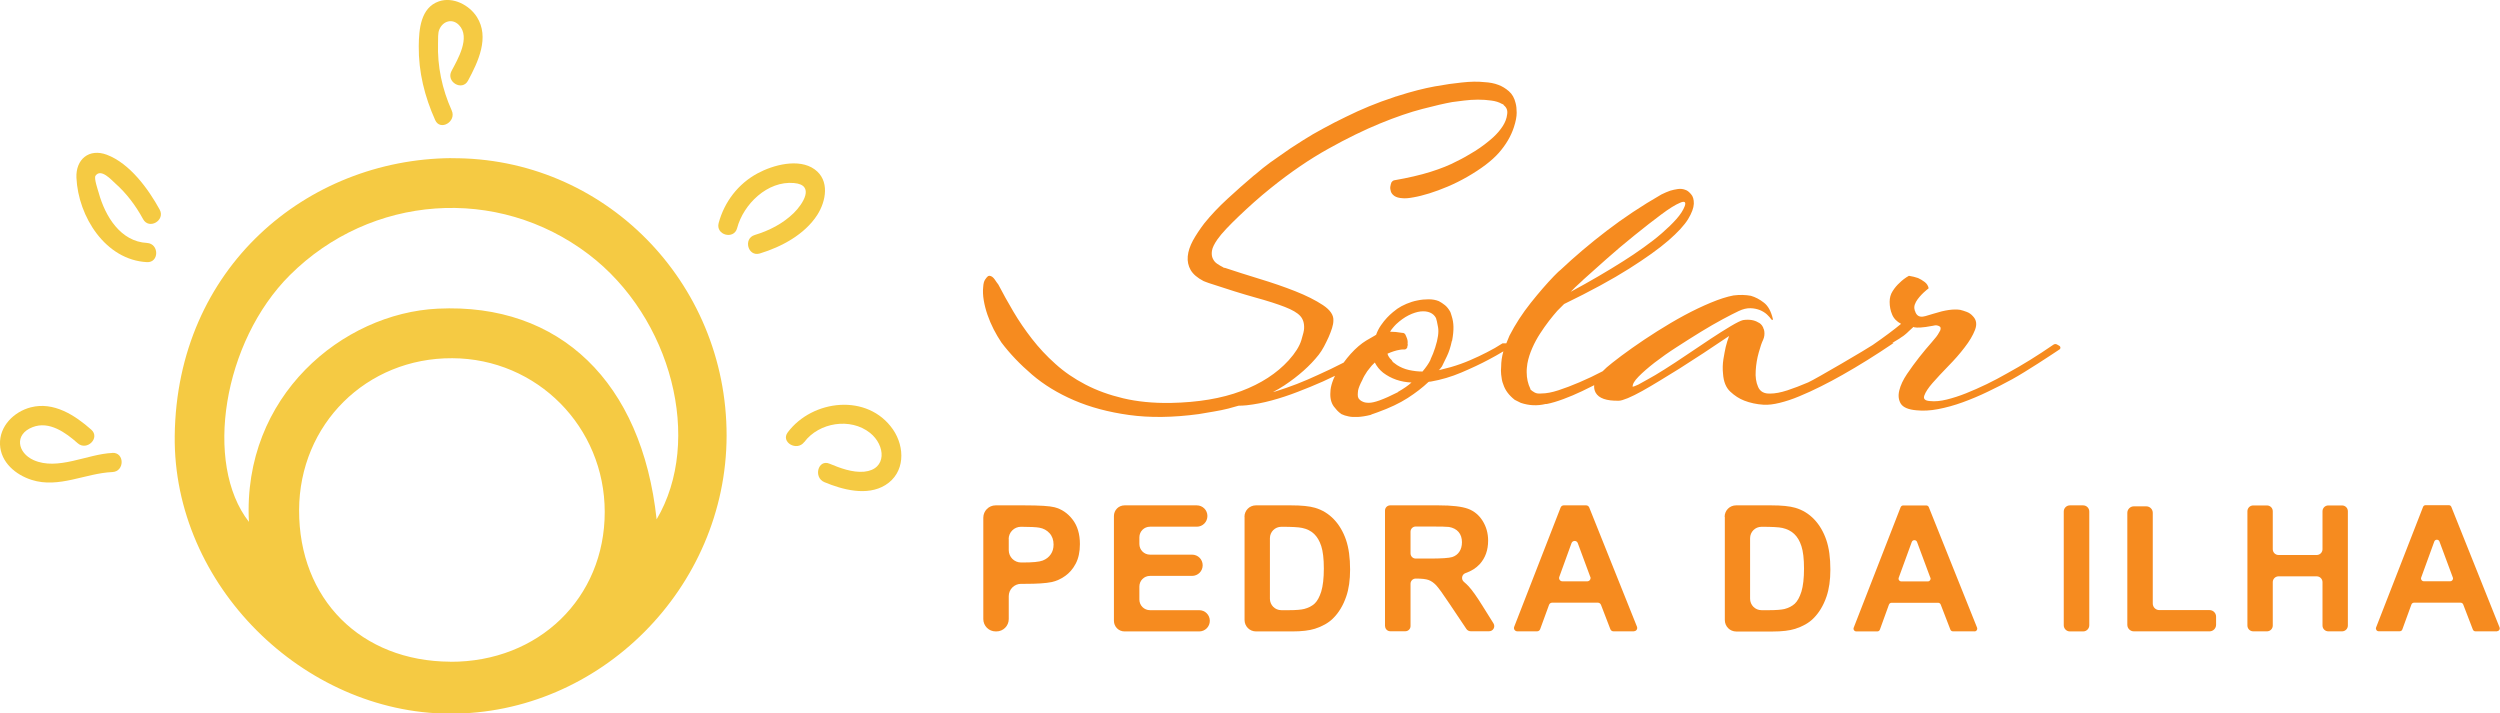 <svg xmlns="http://www.w3.org/2000/svg" id="Layer_2" viewBox="0 0 280 79.91"><defs><style>.cls-1{fill:#f68b1f;}.cls-2{fill:#f5ca43;}</style></defs><g id="Layer_1-2"><g><g><path class="cls-2" d="M73.54,58.16c-1.65-15.35-10.83-24.25-24.51-23.59-10.64,.51-21.89,9.78-21.15,23.88-5.08-6.51-2.9-20.18,4.59-27.64,9.06-9.02,23.23-10.09,33.45-2.33,9.31,7.07,12.85,20.86,7.62,29.69m-23.1,15.94c-10.01-.04-16.97-7.01-16.94-16.98,.03-9.61,7.54-17.06,17.16-17.01,9.49,.04,17.07,7.69,17.07,17.22,0,9.64-7.39,16.81-17.29,16.78m.08-56.41c-16.11,.14-30.73,12.23-30.95,31.11-.19,16.68,14.39,31.03,30.77,31.11,16.87,.08,31.01-14.11,31.04-31.13,.02-17.24-13.76-31.23-30.86-31.08"></path><path class="cls-2" d="M50.59,12.37c-1.07-2.39-1.62-4.95-1.53-7.57,.02-.45-.04-1.09,.15-1.51,.41-.95,1.46-1.25,2.2-.48,1.32,1.37-.15,3.84-.84,5.14-.65,1.22,1.2,2.3,1.85,1.08,1.13-2.1,2.44-4.85,.99-7.13-.85-1.34-2.68-2.29-4.25-1.75-2.06,.71-2.24,3.15-2.26,5.01-.03,2.9,.66,5.66,1.84,8.29,.56,1.26,2.42,.17,1.85-1.08"></path><path class="cls-2" d="M16.47,27.21c-2.98-.15-4.69-3-5.41-5.6-.09-.33-.56-1.65-.36-1.93,.61-.87,1.8,.5,2.19,.84,1.3,1.15,2.31,2.51,3.14,4.03,.66,1.21,2.52,.13,1.85-1.08-1.26-2.3-3.34-5.17-5.92-6.14-1.98-.74-3.49,.51-3.4,2.58,.2,4.35,3.25,9.21,7.9,9.45,1.38,.07,1.38-2.07,0-2.15"></path><path class="cls-2" d="M82.56,25.54c.71-2.67,3.39-5.31,6.37-5.04,2.4,.21,.98,2.37-.03,3.36-1.22,1.19-2.75,1.97-4.37,2.46-1.32,.4-.76,2.47,.57,2.07,2.41-.73,5.02-2.12,6.43-4.31,1-1.56,1.42-3.89-.3-5.12-1.77-1.27-4.66-.48-6.39,.46-2.17,1.17-3.71,3.19-4.35,5.56-.36,1.34,1.71,1.91,2.07,.57"></path><path class="cls-2" d="M12.59,50.73c-2.82,.12-6.12,2.01-8.83,.8-1.8-.81-2.2-2.88-.11-3.69,1.87-.73,3.72,.62,5.05,1.8,1.03,.91,2.56-.6,1.52-1.52-1.83-1.62-4.21-3.16-6.77-2.5C1.56,46.11-.08,47.73,0,49.78c.08,2,1.75,3.4,3.55,3.97,3.05,.97,6.01-.75,9.04-.88,1.38-.06,1.38-2.21,0-2.15"></path><path class="cls-2" d="M90.08,49.51c1.65-2.2,5.17-2.77,7.36-1.03,1.75,1.39,1.93,4.1-.66,4.35-1.3,.12-2.71-.41-3.88-.9-1.27-.53-1.83,1.54-.57,2.07,2.03,.85,4.79,1.59,6.83,.33,2.22-1.37,2.22-4.23,.86-6.22-2.83-4.1-9.03-3.37-11.79,.31-.83,1.1,1.03,2.18,1.85,1.08"></path></g><g><g><path class="cls-1" d="M110.13,69.34v-11.36c0-.76,.62-1.38,1.38-1.38h3.2c1.73,0,2.86,.07,3.39,.21,.81,.21,1.49,.67,2.03,1.38,.55,.71,.82,1.63,.82,2.75,0,.87-.16,1.6-.47,2.19-.31,.59-.71,1.05-1.2,1.39-.48,.34-.98,.56-1.48,.67-.68,.14-1.67,.2-2.96,.2h-.48c-.76,0-1.38,.62-1.38,1.38v2.57c0,.76-.62,1.38-1.38,1.38h-.09c-.76,0-1.38-.62-1.38-1.38m2.85-8.97v1.25c0,.76,.62,1.38,1.38,1.38h.18c1.12,0,1.87-.07,2.25-.22,.38-.15,.68-.38,.89-.69,.22-.31,.32-.68,.32-1.1,0-.51-.15-.94-.45-1.27-.3-.33-.68-.54-1.15-.62-.34-.06-1.02-.1-2.05-.1-.76,0-1.38,.62-1.38,1.38"></path><path class="cls-1" d="M124.76,69.53v-11.74c0-.66,.53-1.19,1.19-1.19h8.09c.66,0,1.19,.53,1.19,1.19h0c0,.67-.53,1.2-1.19,1.2h-5.24c-.66,0-1.19,.53-1.19,1.19v.75c0,.66,.53,1.19,1.19,1.19h4.71c.66,0,1.19,.53,1.19,1.19s-.53,1.19-1.19,1.19h-4.71c-.66,0-1.19,.53-1.19,1.19v1.46c0,.66,.53,1.19,1.19,1.19h5.51c.66,0,1.19,.53,1.19,1.19s-.53,1.19-1.19,1.19h-8.36c-.66,0-1.19-.53-1.19-1.19"></path><path class="cls-1" d="M139.38,57.88c0-.71,.57-1.28,1.28-1.28h3.93c1.17,0,2.07,.09,2.68,.27,.83,.24,1.54,.68,2.13,1.3,.59,.62,1.04,1.39,1.35,2.29,.31,.9,.46,2.02,.46,3.34,0,1.16-.14,2.16-.43,3-.35,1.03-.86,1.86-1.51,2.49-.49,.48-1.16,.86-2,1.13-.63,.2-1.47,.3-2.52,.3h-4.08c-.71,0-1.28-.57-1.28-1.28v-11.55Zm2.85,2.39v6.79c0,.71,.57,1.28,1.28,1.28h.85c.8,0,1.37-.05,1.72-.14,.46-.12,.84-.31,1.15-.59,.3-.28,.55-.73,.75-1.36,.19-.63,.29-1.49,.29-2.58s-.1-1.93-.29-2.51c-.19-.58-.46-1.04-.81-1.37-.35-.33-.79-.55-1.32-.66-.4-.09-1.18-.13-2.34-.13-.71,0-1.28,.57-1.28,1.28"></path><path class="cls-1" d="M155.12,70.14v-12.96c0-.32,.26-.58,.58-.58h5.42c1.51,0,2.6,.13,3.29,.38,.68,.25,1.23,.7,1.64,1.35,.41,.65,.62,1.39,.62,2.22,0,1.06-.31,1.93-.93,2.62-.41,.45-.94,.79-1.61,1.02-.42,.15-.51,.7-.17,.98,.19,.16,.36,.32,.52,.49,.4,.43,.94,1.19,1.62,2.29l1.17,1.87c.24,.39-.04,.88-.49,.88h-2.06c-.19,0-.37-.09-.48-.25l-1.89-2.82c-.73-1.1-1.23-1.79-1.5-2.08-.27-.28-.55-.48-.85-.59-.3-.11-.78-.16-1.44-.16-.32,0-.58,.26-.58,.58v4.74c0,.32-.26,.58-.58,.58h-1.69c-.32,0-.58-.26-.58-.58m2.85-8.14c0,.32,.26,.58,.58,.58h1.53c1.37,0,2.22-.06,2.56-.17,.34-.11,.61-.31,.8-.6,.19-.28,.29-.64,.29-1.06,0-.47-.13-.86-.38-1.15-.25-.29-.61-.48-1.07-.56-.23-.03-.92-.05-2.08-.05h-1.65c-.32,0-.58,.26-.58,.58v2.43Z"></path><path class="cls-1" d="M183,70.71h-2.29c-.15,0-.29-.09-.35-.24l-1.05-2.73c-.06-.14-.19-.24-.35-.24h-5.12c-.16,0-.3,.1-.35,.25l-.99,2.71c-.05,.15-.19,.25-.35,.25h-2.21c-.26,0-.45-.26-.35-.51l5.2-13.36c.06-.15,.2-.24,.35-.24h2.5c.15,0,.29,.09,.35,.23l5.35,13.36c.1,.25-.08,.51-.35,.51m-4.88-6.09l-1.4-3.78c-.12-.33-.58-.32-.7,0l-1.37,3.78c-.09,.24,.09,.5,.35,.5h2.78c.26,0,.44-.26,.35-.51"></path><path class="cls-1" d="M193.16,57.88c0-.71,.57-1.28,1.28-1.28h3.93c1.18,0,2.07,.09,2.69,.27,.83,.24,1.54,.68,2.13,1.3,.59,.62,1.04,1.39,1.35,2.29,.31,.9,.46,2.01,.46,3.34,0,1.16-.14,2.16-.43,3.01-.35,1.03-.86,1.86-1.51,2.49-.49,.48-1.16,.86-2,1.13-.63,.2-1.47,.3-2.52,.3h-4.08c-.71,0-1.28-.57-1.28-1.28v-11.55Zm2.85,2.39v6.79c0,.71,.57,1.28,1.28,1.28h.85c.8,0,1.37-.05,1.72-.13,.46-.12,.84-.31,1.15-.59,.3-.28,.55-.73,.75-1.36,.19-.63,.29-1.49,.29-2.58s-.1-1.93-.29-2.51c-.19-.59-.46-1.04-.81-1.37-.35-.33-.79-.55-1.32-.67-.4-.09-1.18-.13-2.34-.13-.71,0-1.28,.57-1.28,1.28"></path><path class="cls-1" d="M221.15,70.71h-2.42c-.13,0-.25-.08-.29-.2l-1.08-2.8c-.05-.12-.16-.2-.3-.2h-5.2c-.13,0-.25,.08-.3,.21l-1.01,2.79c-.04,.13-.16,.21-.3,.21h-2.34c-.22,0-.38-.22-.29-.43l5.25-13.48c.05-.12,.16-.2,.29-.2h2.58c.13,0,.25,.08,.29,.2l5.4,13.48c.08,.21-.07,.43-.29,.43m-4.94-6.01l-1.49-4.01c-.1-.27-.49-.27-.59,0l-1.46,4c-.08,.21,.08,.42,.3,.42h2.95c.22,0,.37-.22,.3-.43"></path><path class="cls-1" d="M231.14,70.03v-12.74c0-.38,.31-.69,.69-.69h1.48c.38,0,.69,.31,.69,.69v12.74c0,.38-.31,.69-.69,.69h-1.48c-.38,0-.69-.31-.69-.69"></path><path class="cls-1" d="M238.26,69.98v-12.54c0-.4,.33-.73,.73-.73h1.39c.4,0,.73,.32,.73,.73v10.16c0,.4,.33,.73,.73,.73h5.63c.4,0,.73,.33,.73,.73v.92c0,.4-.33,.73-.73,.73h-8.48c-.4,0-.73-.33-.73-.73"></path><path class="cls-1" d="M251.71,70.06v-12.8c0-.36,.29-.65,.65-.65h1.54c.36,0,.65,.29,.65,.65v4.25c0,.36,.29,.65,.65,.65h4.27c.36,0,.65-.29,.65-.65v-4.25c0-.36,.29-.65,.65-.65h1.54c.36,0,.65,.29,.65,.65v12.8c0,.36-.29,.65-.65,.65h-1.54c-.36,0-.65-.29-.65-.65v-4.86c0-.36-.29-.65-.65-.65h-4.27c-.36,0-.65,.29-.65,.65v4.86c0,.36-.29,.65-.65,.65h-1.54c-.36,0-.65-.29-.65-.65"></path><path class="cls-1" d="M279.69,70.71h-2.44c-.13,0-.24-.08-.29-.2l-1.08-2.81c-.05-.12-.16-.2-.29-.2h-5.22c-.13,0-.24,.08-.29,.2l-1.02,2.8c-.04,.12-.16,.2-.29,.2h-2.36c-.22,0-.36-.22-.29-.42l5.26-13.5c.04-.12,.16-.2,.29-.2h2.6c.13,0,.24,.08,.28,.19l5.4,13.5c.08,.2-.07,.42-.28,.42m-4.95-6l-1.5-4.04c-.1-.27-.48-.27-.58,0l-1.47,4.04c-.07,.2,.08,.41,.29,.41h2.97c.21,0,.36-.21,.29-.41"></path></g><path class="cls-1" d="M230.71,38.77l-.33-.19c-.12-.07-.27-.06-.39,.02-1.77,1.22-3.5,2.29-5.2,3.22-.74,.42-1.5,.83-2.29,1.21-.79,.38-1.56,.72-2.31,1.02-.75,.3-1.47,.53-2.16,.7-.69,.17-1.31,.23-1.85,.17-.57-.03-.79-.23-.66-.61,.13-.38,.44-.86,.93-1.42,.5-.57,1.08-1.19,1.76-1.89,.68-.69,1.29-1.38,1.82-2.08,.54-.69,.93-1.35,1.17-1.97,.24-.62,.16-1.13-.23-1.53-.2-.23-.43-.39-.7-.49-.27-.1-.52-.18-.74-.23-.74-.11-1.71,.03-2.93,.42-.23,.06-.44,.12-.64,.19-.2,.07-.4,.12-.59,.15-.45,.06-.75-.15-.89-.64-.03-.03-.04-.07-.04-.12-.06-.2-.05-.4,.02-.6,.07-.2,.18-.4,.32-.59,.28-.37,.58-.68,.89-.94,.06-.06,.11-.1,.15-.13,.04-.03,.08-.06,.11-.08l.08-.08c-.06-.28-.21-.52-.45-.7-.24-.18-.49-.33-.74-.44-.31-.11-.65-.19-1.02-.25-.4,.22-.75,.49-1.06,.8-.28,.25-.54,.56-.76,.91-.23,.35-.34,.76-.34,1.21,0,.51,.09,.98,.28,1.42,.18,.44,.52,.79,1,1.04-.82,.68-1.88,1.47-3.18,2.37-.48,.34-6.41,3.83-7.23,4.19-.82,.35-1.6,.65-2.33,.89-.74,.24-1.37,.36-1.91,.36-.68,.03-1.13-.22-1.36-.74-.23-.52-.32-1.13-.27-1.82,.04-.69,.15-1.37,.34-2.04,.18-.66,.35-1.14,.49-1.42,.14-.31,.18-.64,.13-.98-.02-.13-.06-.24-.12-.35,0-.03,0-.06-.02-.08-.15-.31-.37-.47-.54-.54-.44-.27-1.01-.36-1.7-.26-.25,.06-.71,.28-1.38,.68-.67,.4-1.42,.87-2.25,1.42-.84,.55-1.71,1.14-2.63,1.76-.92,.62-1.76,1.18-2.53,1.66-.76,.48-1.38,.85-1.85,1.1-.47,.26-.83,.45-1.08,.6-.31,.14-.52,.23-.64,.25-.03-.28,.19-.66,.66-1.14,.47-.48,1.07-1,1.8-1.57,.74-.57,1.56-1.15,2.48-1.74,.92-.6,1.82-1.16,2.69-1.7,.88-.54,1.7-1.01,2.46-1.42,.76-.41,1.36-.71,1.78-.91,.48-.23,.92-.33,1.32-.32,.4,.01,.75,.09,1.06,.21,.31,.13,.57,.29,.79,.49,.21,.2,.37,.38,.49,.55,.06,.06,.1,.08,.13,.08,.03-.03,.04-.07,.04-.13-.2-.85-.53-1.46-1-1.82-.47-.37-.95-.62-1.46-.77-.59-.11-1.24-.13-1.95-.04-.74,.14-1.58,.41-2.54,.81-.96,.4-1.95,.87-2.97,1.42-1.02,.55-2.03,1.15-3.03,1.78-1.01,.64-1.94,1.26-2.8,1.87-.86,.61-1.6,1.16-2.23,1.66-.48,.38-.84,.69-1.08,.95h0c-.87,.46-1.74,.87-2.61,1.24-.82,.35-1.6,.65-2.34,.89-.73,.24-1.37,.36-1.91,.36-.31,.03-.57,0-.76-.11-.2-.1-.37-.23-.51-.4h.04c-.28-.56-.42-1.19-.42-1.87,0-.17,0-.33,.02-.49,.01-.16,.04-.32,.06-.49,.11-.6,.3-1.17,.55-1.74,.25-.57,.54-1.1,.87-1.61,.33-.51,.66-.98,1-1.42,.34-.44,.65-.81,.93-1.13l.76-.76c2.97-1.44,5.39-2.76,7.27-3.95,1.88-1.19,3.35-2.24,4.41-3.16,1.06-.92,1.79-1.72,2.21-2.4,.41-.68,.62-1.25,.64-1.72,.01-.47-.09-.83-.32-1.08-.23-.26-.42-.41-.59-.46-.28-.12-.57-.15-.87-.11-.3,.04-.59,.11-.87,.19-.31,.11-.64,.25-.98,.42-2.21,1.27-4.25,2.63-6.13,4.07-1.88,1.44-3.6,2.9-5.16,4.37-.14,.11-.27,.23-.38,.34l-.38,.38c-.79,.82-1.66,1.82-2.59,2.99-.93,1.17-1.73,2.4-2.38,3.67-.12,.28-.24,.56-.35,.85h-.42c-.57,.37-1.16,.71-1.78,1.02-.54,.28-1.15,.57-1.85,.87-.69,.3-1.42,.56-2.18,.78-.23,.06-.45,.11-.66,.17-.21,.06-.43,.11-.66,.17v-.04s.06-.01,.08-.04l.26-.34c.14-.28,.32-.66,.55-1.13,.23-.47,.41-1.03,.55-1.68,0-.03,.02-.06,.04-.08,.11-.59,.16-1.11,.15-1.55-.01-.44-.08-.83-.19-1.17-.03-.08-.06-.17-.08-.26s-.06-.17-.09-.25c-.17-.31-.37-.56-.59-.74-.23-.18-.45-.33-.68-.45-.34-.14-.72-.21-1.14-.21s-.85,.04-1.27,.13c-.42,.08-.83,.21-1.23,.38-.4,.17-.73,.35-1.02,.55-.11,.08-.27,.21-.49,.38-.21,.17-.43,.38-.66,.62-.23,.24-.45,.52-.68,.85-.23,.33-.41,.69-.55,1.08-.03,0-.06,.01-.08,.04-.11,.06-.45,.25-1.02,.59-.56,.34-1.15,.84-1.74,1.49-.28,.31-.54,.64-.79,.98-.97,.5-1.93,.96-2.87,1.38-.77,.36-1.56,.7-2.38,1.02-.82,.32-1.62,.59-2.39,.83-.09,.03-.18,.05-.27,.07,.45-.24,.87-.48,1.26-.74,1.6-1.06,2.89-2.21,3.86-3.44,.2-.26,.4-.56,.59-.92,.19-.36,.36-.71,.52-1.06,.15-.35,.28-.68,.38-1,.1-.32,.15-.6,.15-.83,.05-.61-.34-1.2-1.17-1.75-.83-.55-1.87-1.07-3.11-1.56-1.24-.49-2.58-.95-4-1.38-1.42-.44-2.71-.84-3.86-1.23h-.04c-.08,0-.14-.03-.19-.08-.21-.1-.42-.23-.63-.37-.22-.14-.38-.33-.5-.58-.12-.24-.15-.54-.1-.88,.05-.35,.26-.77,.62-1.29,.23-.33,.56-.72,.98-1.17,.42-.45,.9-.92,1.42-1.42,.52-.5,1.09-1.02,1.69-1.56,.6-.54,1.23-1.06,1.87-1.58,2.2-1.77,4.35-3.24,6.44-4.4,2.09-1.17,4.02-2.11,5.8-2.84,1.78-.73,3.36-1.27,4.75-1.63,1.38-.36,2.5-.62,3.34-.77,.39-.05,.83-.11,1.33-.17,.5-.06,1.01-.1,1.54-.1s1.03,.03,1.5,.1c.47,.06,.86,.18,1.17,.36,.02,0,.09,.03,.19,.08,0,.03,0,.04,.02,.04,.01,0,.02,.01,.02,.04,.33,.26,.46,.6,.38,1.04-.05,.44-.21,.86-.48,1.29-.27,.42-.62,.84-1.06,1.25-.62,.56-1.3,1.08-2.06,1.56-.76,.47-1.43,.85-2.02,1.13-.82,.44-1.8,.83-2.94,1.19-1.14,.36-2.52,.68-4.13,.96-.05,.03-.1,.05-.14,.08-.04,.03-.08,.08-.13,.15-.05,.13-.09,.28-.12,.46-.03,.18,0,.36,.06,.56,.06,.19,.2,.36,.4,.5,.21,.14,.51,.23,.92,.25,.28,.03,.69,0,1.21-.1,.53-.09,1.12-.24,1.77-.44,.65-.2,1.34-.46,2.08-.77,.73-.31,1.45-.67,2.17-1.08,1.56-.9,2.74-1.79,3.54-2.69,.79-.9,1.36-1.86,1.69-2.88,.21-.64,.31-1.18,.31-1.61s-.04-.79-.12-1.08c-.13-.56-.38-1.01-.75-1.33-.37-.32-.76-.56-1.17-.71-.46-.18-.99-.28-1.57-.31-.72-.08-1.56-.07-2.54,.04-.82,.08-1.83,.22-3.04,.44-1.2,.22-2.58,.57-4.11,1.06l-.11,.04c-.05,0-.17,.04-.35,.11-.95,.31-1.87,.65-2.77,1.02-.9,.37-1.75,.76-2.58,1.17-.9,.43-1.75,.87-2.55,1.31-.81,.43-1.56,.87-2.25,1.31-1.03,.64-1.91,1.23-2.65,1.77-.79,.54-1.42,.99-1.88,1.37-.46,.37-.74,.61-.85,.71-.03,.03-.05,.05-.08,.06-.03,.01-.05,.03-.08,.06-.97,.82-1.95,1.69-2.94,2.6-.99,.91-1.85,1.82-2.6,2.75-.51,.67-.93,1.31-1.27,1.92-.33,.62-.53,1.2-.58,1.77-.05,.56,.06,1.07,.33,1.54,.27,.46,.75,.87,1.44,1.23,.05,.02,.13,.06,.23,.09,.1,.04,.22,.08,.35,.13,2.08,.69,3.81,1.23,5.21,1.62,1.39,.38,2.5,.74,3.32,1.06,.82,.32,1.39,.65,1.71,1,.32,.35,.47,.81,.44,1.4,0,.21-.1,.65-.31,1.33-.21,.68-.68,1.43-1.42,2.25-1.33,1.46-3.1,2.61-5.31,3.44-2.2,.83-4.84,1.27-7.92,1.33-1.97,.03-3.74-.15-5.3-.52-1.56-.37-2.97-.88-4.23-1.54-1.25-.65-2.38-1.42-3.36-2.31-.99-.88-1.86-1.82-2.63-2.81-.77-.99-1.46-2-2.08-3.05-.62-1.05-1.18-2.06-1.69-3.04-.1-.13-.24-.31-.4-.56-.17-.24-.35-.38-.56-.41-.05,0-.12,.01-.19,.04-.1,.08-.21,.21-.33,.39-.12,.18-.19,.45-.21,.81-.05,.46-.03,.96,.06,1.5,.09,.54,.23,1.08,.42,1.63,.19,.55,.42,1.09,.69,1.62,.27,.52,.56,1.02,.87,1.48,.95,1.26,2.09,2.45,3.42,3.59,1.33,1.14,2.9,2.1,4.71,2.88,1.81,.78,3.86,1.33,6.17,1.65,2.31,.32,4.91,.29,7.8-.1,.59-.1,1.16-.2,1.71-.29,.55-.09,1.08-.2,1.6-.33,.4-.1,.77-.21,1.15-.32,.3,0,.6-.02,.92-.05,.9-.1,1.83-.28,2.79-.54,.96-.26,1.93-.58,2.91-.96,.98-.37,1.93-.77,2.84-1.17,.45-.2,.89-.41,1.34-.63-.12,.24-.22,.47-.3,.72-.14,.42-.21,.78-.21,1.06-.06,.68,.07,1.23,.38,1.66,.11,.14,.23,.28,.36,.43,.13,.14,.29,.28,.49,.42,.23,.11,.49,.2,.81,.26,.28,.06,.62,.08,1.02,.06,.4-.02,.88-.09,1.44-.23,.11-.06,.24-.11,.38-.15,.14-.04,.28-.09,.42-.15,1.33-.48,2.45-1.01,3.35-1.59,.9-.58,1.68-1.18,2.33-1.8,.06-.03,.14-.04,.25-.04,1.16-.2,2.31-.54,3.44-1.02,1.13-.48,2.15-.96,3.05-1.44,.57-.3,1.12-.61,1.65-.93-.17,.59-.25,1.17-.25,1.74-.03,.28-.03,.57,0,.85,.03,.2,.06,.39,.08,.57,.03,.18,.09,.38,.17,.57,.2,.62,.62,1.19,1.27,1.7,.11,.06,.23,.11,.34,.17,.11,.06,.23,.11,.34,.17,.93,.31,1.85,.35,2.76,.13h.13c.57-.11,1.19-.3,1.87-.55,.68-.25,1.38-.55,2.1-.89,.45-.21,.91-.44,1.36-.67-.03,.29,.02,.57,.16,.83,.35,.64,1.22,.94,2.61,.91,.2,0,.53-.1,1-.29,.47-.2,1-.46,1.61-.8,.61-.34,1.27-.73,1.99-1.17,.72-.44,1.45-.88,2.18-1.34,1.7-1.07,3.55-2.29,5.56-3.65-.14,.37-.27,.78-.38,1.23-.09,.39-.17,.86-.26,1.38-.08,.52-.1,1.07-.04,1.63,.06,.88,.33,1.54,.81,1.99,.48,.45,1,.79,1.57,1.01,.65,.25,1.37,.41,2.16,.46,.51,.03,1.11-.04,1.8-.21,.69-.17,1.43-.41,2.21-.74,.78-.32,1.58-.69,2.4-1.1,.82-.41,1.63-.84,2.42-1.29,1.81-1.02,3.72-2.21,5.73-3.57h-.14c.18-.12,.35-.24,.52-.33,.18-.1,.35-.21,.49-.32,.14-.08,.28-.18,.42-.3,.14-.11,.28-.24,.42-.38,.14-.14,.31-.3,.51-.47,.03,0,.05,0,.06,.02,.01,.01,.03,.02,.06,.02,.14,.03,.37,.04,.68,.02,.31-.01,.76-.08,1.36-.19,.2-.06,.37-.07,.51-.04,.14,.03,.25,.08,.32,.15,.07,.07,.08,.2,.02,.4-.06,.11-.11,.21-.17,.3-.11,.22-.38,.58-.81,1.06-.43,.48-.88,1.03-1.36,1.63-.48,.61-.94,1.24-1.38,1.89-.44,.65-.73,1.27-.87,1.85-.14,.58-.08,1.07,.17,1.48,.26,.41,.83,.66,1.74,.74,.74,.08,1.55,.04,2.44-.13,.89-.17,1.8-.42,2.74-.76,.93-.34,1.87-.73,2.82-1.19,.95-.45,1.86-.92,2.74-1.4,1.53-.84,4.36-2.71,5.3-3.34,.14-.09,.13-.31-.02-.39m-53.35-7.39c.75-.68,1.62-1.46,2.61-2.33,.99-.88,2.04-1.77,3.16-2.67,1.12-.9,2.11-1.68,2.99-2.33,.87-.65,1.57-1.09,2.1-1.31,.52-.23,.7-.1,.53,.38-.17,.45-.48,.93-.93,1.44-.45,.51-.99,1.03-1.61,1.57-.62,.54-1.31,1.08-2.06,1.61-.75,.54-1.51,1.05-2.27,1.53-1.78,1.13-3.75,2.28-5.9,3.44,.17-.2,.63-.64,1.38-1.32m-20.73,12.56c-.4,.2-.76,.37-1.1,.53-.34,.15-.67,.29-.98,.4-.48,.17-.87,.26-1.17,.26s-.53-.04-.7-.13c-.2-.08-.35-.21-.47-.38-.06-.11-.08-.25-.08-.4s.02-.32,.04-.49c.06-.28,.21-.66,.47-1.15,.06-.14,.13-.3,.23-.47,.1-.17,.2-.34,.32-.51,.11-.14,.21-.27,.3-.38,.08-.11,.15-.2,.21-.26,.06-.06,.11-.11,.17-.17,.06-.06,.11-.11,.17-.17,.23,.45,.54,.83,.93,1.14,.9,.68,1.97,1.05,3.18,1.1-.37,.34-.88,.69-1.53,1.06m3.67-3.63c-.21,.44-.52,.88-.91,1.34-.51,0-1.01-.06-1.51-.17-.5-.11-.94-.3-1.34-.55-.08-.06-.16-.11-.23-.17-.07-.05-.15-.11-.23-.17-.03-.03-.06-.07-.09-.13-.03-.06-.06-.11-.11-.15-.04-.04-.09-.09-.15-.15-.06-.08-.11-.16-.15-.23-.04-.07-.08-.16-.11-.28,.51-.22,.96-.37,1.36-.43,.14-.03,.26-.04,.34-.04h.21c.11,0,.21-.07,.3-.21,0-.06,.01-.13,.04-.21,.03-.08,.03-.15,0-.21,.03-.22,0-.43-.07-.62-.07-.18-.13-.33-.19-.44-.08-.11-.18-.17-.3-.17h-.04c-.51-.09-.96-.13-1.36-.13,.08-.14,.18-.28,.3-.42,.11-.14,.24-.28,.38-.42,.45-.42,.92-.76,1.4-1,.48-.24,.93-.38,1.34-.43,.41-.04,.76,0,1.06,.13,.3,.13,.51,.33,.66,.61,.06,.14,.13,.48,.23,1.02,.1,.54,0,1.3-.32,2.29-.14,.45-.32,.9-.53,1.34"></path></g></g></g></svg>